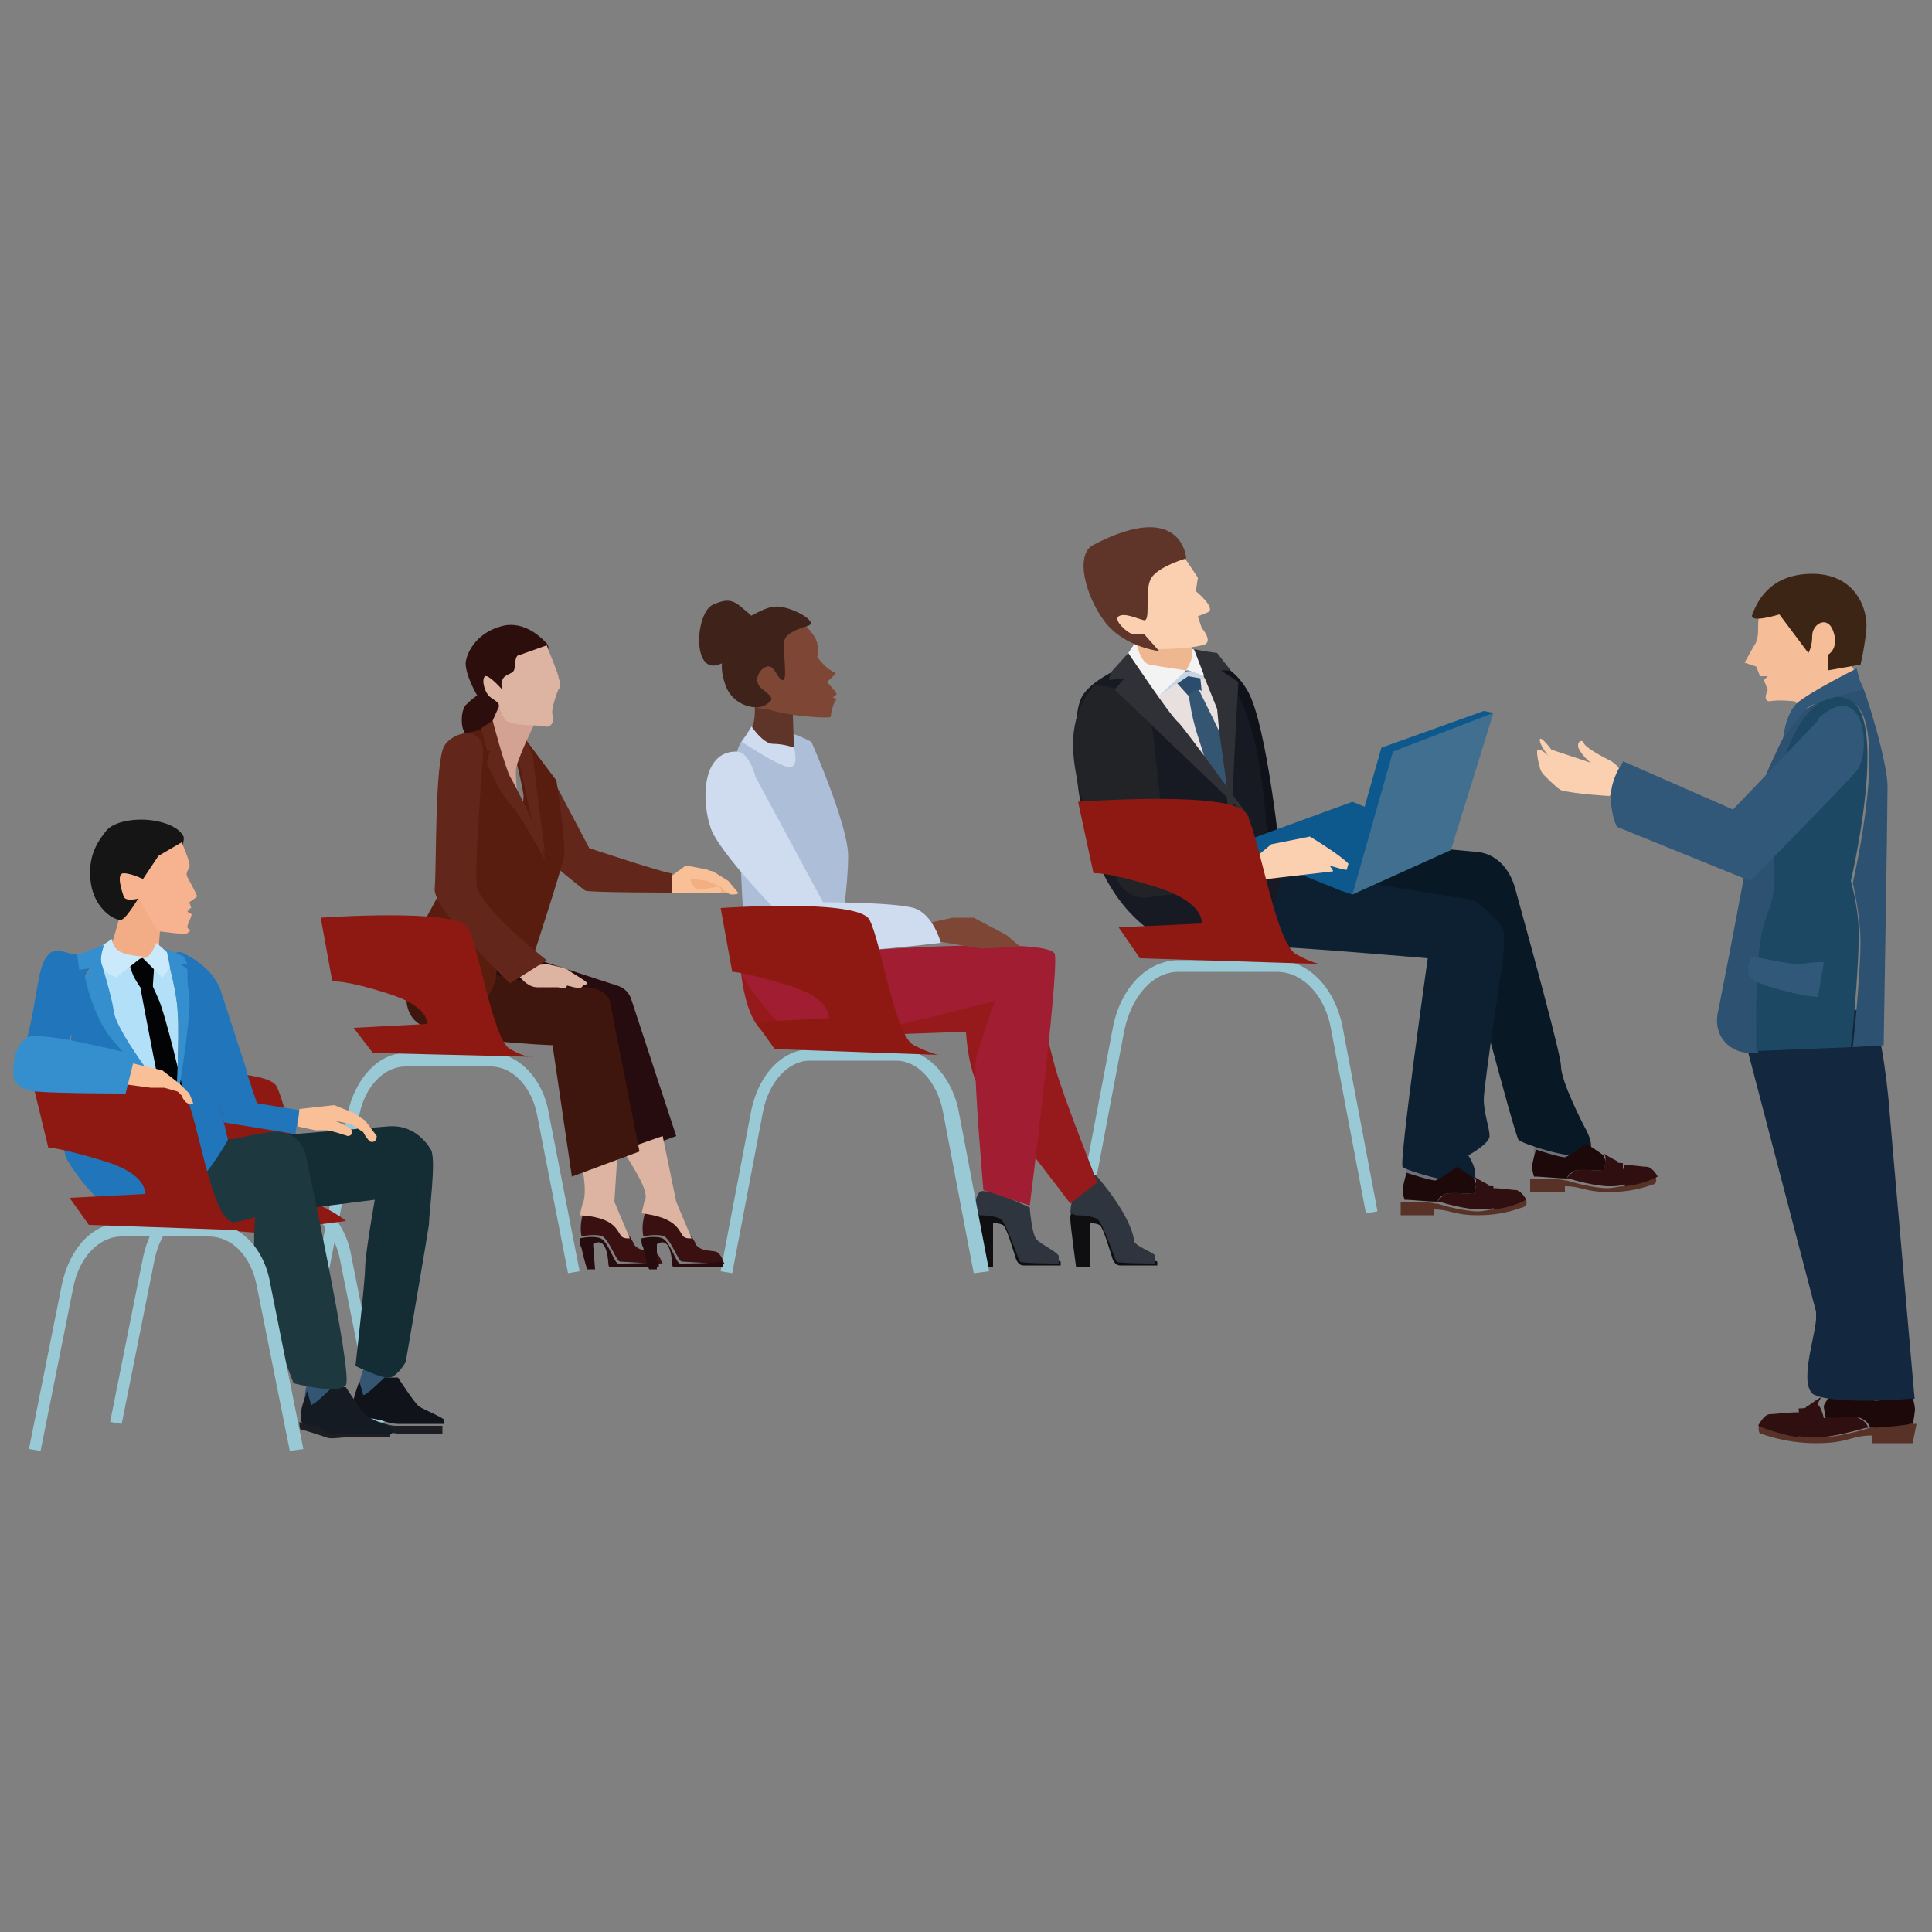 <?xml version="1.0" encoding="UTF-8"?>
<!-- Generator: Adobe Illustrator 25.0.0, SVG Export Plug-In . SVG Version: 6.00 Build 0)  -->
<svg xmlns="http://www.w3.org/2000/svg" xmlns:xlink="http://www.w3.org/1999/xlink" version="1.1" id="Calque_1" x="0px" y="0px" viewBox="0 0 100 100" style="enable-background:new 0 0 100 100;" xml:space="preserve">
<rect x="0" y="0" width="100" height="100" fill="#808080" stroke="none"/>
<style type="text/css">
	.st0{fill:#0F1219;}
	.st1{fill:#E8DFDF;}
	.st2{fill:#171A22;}
	.st3{fill:#6D707B;}
	.st4{fill:#081925;}
	.st5{fill:#2F0F10;}
	.st6{fill:#593227;}
	.st7{fill:#1D090A;}
	.st8{fill:#0D2031;}
	.st9{fill:#0D588D;}
	.st10{fill:#FBD0B1;}
	.st11{fill:#222327;}
	.st12{fill:#406F8F;}
	.st13{fill:#EFB790;}
	.st14{fill:#345673;}
	.st15{fill:#2B4C6C;}
	.st16{fill:#C7D6E2;}
	.st17{fill:#F3F3F3;}
	.st18{fill:#303136;}
	.st19{fill:#9AC9D6;}
	.st20{fill:#8E1912;}
	.st21{fill:#5E3528;}
	.st22{fill:#13273F;}
	.st23{fill:#2D5271;}
	.st24{fill:#1D4864;}
	.st25{fill:#0F0F11;}
	.st26{fill:#2F353F;}
	.st27{fill:#96191B;}
	.st28{fill:#A11D31;}
	.st29{fill:#ADBED8;}
	.st30{fill:#7E4635;}
	.st31{fill:#3F231B;}
	.st32{fill:#CFDBEF;}
	.st33{fill:#F5BD98;}
	.st34{fill:#3D2516;}
	.st35{fill:#315878;}
	.st36{fill:#F2AF82;}
	.st37{fill:#F9BF97;}
	.st38{fill:#2C0F0D;}
	.st39{fill:#63261A;}
	.st40{fill:#591D0F;}
	.st41{fill:#260C0E;}
	.st42{fill:#D4A293;}
	.st43{fill:#DDB3A2;}
	.st44{fill:#3A1011;}
	.st45{fill:#3F160D;}
	.st46{fill:#1C1E24;}
	.st47{fill:#101319;}
	.st48{fill:#151B22;}
	.st49{fill:#142C33;}
	.st50{fill:#1D383F;}
	.st51{fill:#2075BB;}
	.st52{fill:#B3E0F9;}
	.st53{fill:#A61916;}
	.st54{fill:#F2AD86;}
	.st55{fill:#020304;}
	.st56{fill:#CAE9FA;}
	.st57{fill:#358FCE;}
	.st58{fill:#151515;}
	.st59{fill:#F7B290;}
</style>
<g>
	<g>
		<g>
			<path class="st0" d="M62,34.1c0,0,1.6-0.1,2.6,1.7c1,1.8,1.7,8.8,1.7,8.8l-1.3,1.2c0,0-2.2-9-2.4-9C62.6,36.9,62,34.1,62,34.1z"></path>
		</g>
		<g>
			<g>
				<path class="st1" d="M63.4,35.8l-0.5-1.1c-2.3-1.1-3.3-0.8-3.3-0.8s-0.8,0.2-1.7,0.6l5.8,6.7L63.4,35.8z"></path>
			</g>
			<g>
				<path class="st2" d="M65.6,43.7c0,0-0.2-7.7-2.6-8.9c0,0-0.1,0-0.1-0.1l0.5,1.1l0.3,5.5l-5.8-6.7c-0.8,0.4-1.8,1-2,1.7      c-0.6,1.5-0.7,12.3,7,13.1C69.5,49.9,65.6,43.7,65.6,43.7z"></path>
			</g>
		</g>
		<g>
			<g>
				<g>
					<g>
						<rect x="72.8" y="59.2" class="st3" width="2.1" height="2.3"></rect>
					</g>
					<g>
						<rect x="79.4" y="58.1" class="st3" width="2.1" height="2.3"></rect>
					</g>
					<g>
						<g>
							<path class="st4" d="M66.9,47c0.5-0.1,8.6,0.7,8.6,0.7s2.9,11.1,3.1,11.3c0.2,0.2,2.6,1,3.4,0.8c0.8-0.2,0-1.5,0-1.5         s-1.2-2.3-1.2-3.1c0-0.6-1.6-6.4-2.4-9.3c-0.3-1-1-1.7-1.9-1.8l-9.8-0.9L66.9,47z"></path>
						</g>
						<g>
							<g>
								<path class="st5" d="M81,61.7L81,61.7C81,61.7,81,61.7,81,61.7z"></path>
							</g>
							<g>
								<path class="st6" d="M85.7,60.9c0,0-0.7,0.3-1.7,0.5c-0.2,0-0.5,0.1-0.8,0.1c-0.7,0-1.8-0.3-2.1-0.4c0,0,0,0-0.1,0          c-0.3-0.1-1.4-0.1-1.7-0.1c-0.1,0-0.1,0-0.1,0l0,0.7H81c0,0,0-0.1,0-0.3c0.9,0,1,0.3,2.3,0.3c1.4,0,2.2-0.4,2.3-0.4          C85.8,61.2,85.7,61,85.7,60.9z"></path>
							</g>
							<g>
								<path class="st5" d="M84,60.9c0,0.1,0.1,0.3,0.1,0.5c1-0.1,1.7-0.5,1.7-0.5c0,0,0,0,0,0c0,0-0.2-0.4-0.5-0.5          c-0.2,0-0.8-0.1-1.2-0.1C84,60.5,83.9,60.8,84,60.9z"></path>
							</g>
							<g>
								<path class="st5" d="M83,60.6c0,0-1.3-0.1-1.5,0c-0.1,0.1-0.3,0.2-0.4,0.4c0,0,0,0,0,0c0,0,0,0,0.1,0          c0.3,0.1,1.4,0.4,2.1,0.4c0.3,0,0.5,0,0.8-0.1c0-0.2,0-0.4-0.1-0.5c0-0.1,0-0.4,0-0.6c-0.2,0-0.3,0-0.3-0.1          c0,0-0.4-0.2-0.7-0.4c0.1,0.1,0.1,0.2,0.1,0.3C83.1,60.2,83,60.6,83,60.6z"></path>
							</g>
							<g>
								<path class="st7" d="M81.1,61c0.1-0.3,0.3-0.3,0.4-0.4c0.2-0.1,1.5,0,1.5,0s0.1-0.4,0.1-0.5c0-0.1-0.1-0.2-0.1-0.3          c-0.4-0.3-0.9-0.6-0.9-0.6s-0.8,0.6-1.1,0.7c-0.3,0-1.5-0.4-1.5-0.4s-0.2,0.7-0.2,0.9c0,0.2,0.1,0.5,0.1,0.5s0,0,0.1,0          C79.7,60.9,80.8,61,81.1,61C81.1,61,81.1,61,81.1,61z"></path>
							</g>
						</g>
					</g>
					<g>
						<g>
							<path class="st8" d="M65.3,49c0.5-0.1,8.6,0.6,8.6,0.6s-1.5,10.6-1.3,10.8c0.2,0.2,2.6,0.9,3.4,0.8c0.8-0.2,0-1.4,0-1.4         s1.1-0.6,1.1-1c0-0.4-0.3-1.2-0.3-1.9c0-0.7,1-7.3,1-7.3s0.1-1.2,0-1.5c-0.2-0.5-1.5-1.5-1.5-1.5l-9.8-1.6L65.3,49z"></path>
						</g>
						<g>
							<g>
								<path class="st5" d="M74.3,62.9L74.3,62.9C74.3,62.9,74.3,62.9,74.3,62.9z"></path>
							</g>
							<g>
								<path class="st6" d="M79,62.1c0,0-0.7,0.3-1.7,0.5c-0.2,0-0.5,0.1-0.8,0.1c-0.7,0-1.8-0.3-2.1-0.4c0,0,0,0-0.1,0          c-0.3-0.1-1.4-0.1-1.7-0.1c-0.1,0-0.1,0-0.1,0l0,0.7h1.7c0,0,0-0.1,0-0.3c0.9,0,1,0.3,2.3,0.3c1.4,0,2.2-0.4,2.3-0.4          C79.1,62.4,79,62.2,79,62.1z"></path>
							</g>
							<g>
								<path class="st5" d="M77.2,62.1c0,0.1,0.1,0.3,0.1,0.5c1-0.1,1.7-0.5,1.7-0.5c0,0,0,0,0,0c0,0-0.2-0.4-0.5-0.5          c-0.2,0-0.8-0.1-1.2-0.1C77.2,61.7,77.2,62,77.2,62.1z"></path>
							</g>
							<g>
								<path class="st5" d="M76.3,61.8c0,0-1.3-0.1-1.5,0c-0.1,0.1-0.3,0.2-0.4,0.4c0,0,0,0,0,0c0,0,0,0,0.1,0          c0.3,0.1,1.4,0.4,2.1,0.4c0.3,0,0.5,0,0.8-0.1c0-0.2,0-0.4-0.1-0.5c0-0.1,0-0.4,0-0.6c-0.2,0-0.3,0-0.3-0.1          c0,0-0.4-0.2-0.7-0.4c0.1,0.1,0.1,0.2,0.1,0.3C76.4,61.5,76.3,61.8,76.3,61.8z"></path>
							</g>
							<g>
								<path class="st7" d="M74.4,62.2c0.1-0.3,0.3-0.3,0.4-0.4c0.2-0.1,1.5,0,1.5,0s0.1-0.4,0.1-0.5c0-0.1-0.1-0.2-0.1-0.3          c-0.4-0.3-0.9-0.6-0.9-0.6s-0.8,0.6-1.1,0.7c-0.3,0-1.5-0.4-1.5-0.4s-0.2,0.7-0.2,0.9c0,0.2,0.1,0.5,0.1,0.5s0,0,0.1,0          C73,62.1,74,62.2,74.4,62.2C74.4,62.3,74.4,62.2,74.4,62.2z"></path>
							</g>
						</g>
					</g>
					<g>
						<g>
							<polygon class="st9" points="70,41.5 74.7,43.4 69.4,46.1 64.7,44.2 64.8,43.4        "></polygon>
						</g>
					</g>
					<g>
						<g>
							<path class="st10" d="M64.2,44.3l1-0.1l0.6-0.5l2-0.4c0,0,2.5,1.5,2.1,1.7c-0.2,0.1-0.7-0.1-1.1-0.2c0.2,0.2,0.2,0.3,0.2,0.3         l-4.3,0.5c0,0-0.1-0.1-0.1-0.1C64.1,45.1,64.1,44.7,64.2,44.3z"></path>
						</g>
					</g>
					<g>
						<path class="st11" d="M56.6,35.5L56.6,35.5c1.6-0.1,2.9,1,3.1,2.6l0.6,5.6l4.8,0.4c-0.1,0.4,0.3,1.7,0.3,1.7l-5.7,0.6        c-0.7,0.2-1.4-0.1-1.8-0.7c-0.6-1.3-1.6-3.3-2-4.7C55.3,38.6,55.4,37,56.6,35.5z"></path>
					</g>
					<g>
						<g>
							<polygon class="st9" points="76.8,36.8 77.3,36.9 70,46.3 69.4,46.1 71.5,38.7        "></polygon>
						</g>
						<g>
							<polygon class="st12" points="77.3,36.9 75.1,44 70,46.3 72.1,38.9        "></polygon>
						</g>
					</g>
				</g>
			</g>
			<g>
				<path class="st13" d="M61.7,33.5c0,0,0.4,1.4-0.1,1.5c-0.4,0.2-0.5,0.3-1.6-0.1c-1.3-0.4-1.3-1.8-1.3-1.8s1-0.3,0.8-0.6      C59.6,32.3,61.7,33.5,61.7,33.5z"></path>
			</g>
		</g>
		<g>
			<g>
				<path class="st14" d="M61.5,35.7c0,0,0.1,1.2,0.5,2.4s0.5,1.7,0.5,1.7l1.1,1.4c0,0,0.1-2.3-0.2-2.7C63.2,38,62,35.6,62,35.6      L61.5,35.7z"></path>
			</g>
			<g>
				<path class="st15" d="M60.6,35l0.9,1c0,0,0.3-0.3,0.5-0.3c0.2,0,0.2,0.1,0.2,0.1l-0.1-1c0,0-0.3-0.2-0.7-0.1S60.6,35,60.6,35z"></path>
			</g>
			<g>
				<g>
					<path class="st16" d="M63.2,35.3c0,0-1.6-0.8-1.9-0.5C61,34.7,60,36,60,36l1.5-1L63.2,35.3z"></path>
				</g>
			</g>
			<g>
				<path class="st17" d="M58.8,33.2c0,0,0.2,1.1,0.7,1.2c0.5,0.1,1.9,0.3,1.9,0.3L60,36l-2-1.6L58.8,33.2z"></path>
			</g>
			<g>
				<path class="st17" d="M62.8,35.2L62.3,35l-0.2-0.1l-0.6-0.2l-0.1,0c0,0,0.4-0.7,0.3-0.9c0,0,0-0.1,0-0.2c0,0,0,0,0,0l0.5,0.1      l0.1,0.1L62.8,35.2L62.8,35.2z"></path>
			</g>
			<g>
				<path class="st18" d="M64.8,42.5l-7.1-6.8l0.5-0.6l-0.8,0.1l0.1-0.4l0.9-1c0,0,2.2,3.3,2.6,3.6C61.4,37.8,64.8,42.5,64.8,42.5z"></path>
			</g>
			<g>
				<path class="st18" d="M64.1,35.3c0,0-0.2,3.3-0.3,5.8c0,0.1,0,0.3,0,0.4c0,0.5,0,0.9-0.1,1.3l-0.2-1.5l0-0.3l0-0.3l-0.4-2.9      L63,36.7l-0.6-1.5L62.3,35l0-0.1l-0.5-1.3l0,0h0l0.5,0.1l0.7,0.1l0.7,0.9l-0.5,0L64.1,35.3z"></path>
			</g>
		</g>
		<g>
			<g>
				<g>
					<path class="st19" d="M70.7,62.8l-1.8-9.5c-0.3-1.8-1.5-3-2.8-3h-5.1c-1.3,0-2.4,1.2-2.8,3l-1.8,9.5l-0.6-0.1l1.8-9.5       c0.4-2.1,1.8-3.5,3.4-3.5h5.1c1.6,0,3,1.4,3.4,3.5l1.8,9.5L70.7,62.8z"></path>
				</g>
			</g>
			<g>
				<path class="st20" d="M55.8,41.5c0,0,8-0.6,8.7,0.6c0.7,1.2,1.5,6.7,2.6,7.3c1.1,0.6,1.4,0.5,1.4,0.5l-9.5-0.3l-1.1-1.6l4.3-0.2      c0,0,0.2-1.1-2.4-1.9c-2.6-0.8-3.2-0.7-3.2-0.7L55.8,41.5z"></path>
			</g>
		</g>
		<g>
			<g>
				<path class="st10" d="M61.2,28.7l0.8,1.2l-0.1,0.7c0,0,1.1,0.9,0.6,1.1C62,31.9,62,31.9,62,31.9l0.2,0.6c0,0,0.7,0.8,0,0.9      c-0.7,0.2-2.3,0.2-2.3,0.2s-0.9-0.4-1.4-0.7c-0.5-0.4-1.7-0.8-0.6-1.2c0.5-0.2-0.1-1.6-0.1-1.6L61.2,28.7z"></path>
			</g>
			<g>
				<path class="st21" d="M61.4,28.9c0,0-1.4,0.4-1.8,1c-0.4,0.6,0,2.3-0.4,2.2c-0.4-0.1-1-0.4-1.3-0.2c-0.3,0.2,0.5,0.9,0.7,0.9      c0.3,0,0.6,0,0.6,0l0.8,0.9c0,0-1.8-0.2-2.8-1.5c-1-1.3-1.6-3.5-0.6-4C61.2,25.8,61.4,28.9,61.4,28.9z"></path>
			</g>
		</g>
	</g>
	<g>
		<g>
			<path class="st5" d="M96.9,74.7L96.9,74.7C96.9,74.7,96.9,74.7,96.9,74.7z"></path>
		</g>
		<g>
			<path class="st6" d="M91.1,73.7c0,0,0.9,0.4,2.1,0.6c0.3,0,0.6,0.1,1,0.1c0.9,0,2.3-0.4,2.6-0.5c0,0,0,0,0.1,0     c0.4-0.1,1.8-0.2,2.1-0.2c0.2,0,0.2,0,0.2,0L99,74.7h-2.1c0,0,0-0.1,0-0.4c-1.1,0-1.2,0.4-2.9,0.4c-1.7,0-2.8-0.5-2.9-0.5     C91,74.1,91,73.8,91.1,73.7z"></path>
		</g>
		<g>
			<path class="st5" d="M93.2,73.8c-0.1,0.1-0.1,0.4-0.1,0.6c-1.2-0.2-2.1-0.6-2.1-0.6c0,0,0,0,0,0c0,0,0.3-0.6,0.6-0.6     c0.2,0,1-0.1,1.5-0.1C93.2,73.2,93.3,73.6,93.2,73.8z"></path>
		</g>
		<g>
			<path class="st5" d="M94.4,73.4c0,0,1.6-0.2,1.8,0c0.2,0.1,0.4,0.2,0.5,0.5c0,0,0,0,0,0c0,0,0,0-0.1,0c-0.4,0.1-1.7,0.5-2.6,0.5     c-0.3,0-0.7,0-1-0.1c0-0.2,0-0.4,0.1-0.6c0.1-0.1,0-0.5,0-0.8c0.2,0,0.4,0,0.4-0.1c0.1,0,0.4-0.3,0.8-0.5     c-0.1,0.1-0.2,0.3-0.2,0.4C94.3,72.9,94.4,73.4,94.4,73.4z"></path>
		</g>
		<g>
			<path class="st7" d="M96.8,73.9c-0.1-0.3-0.3-0.4-0.5-0.5c-0.2-0.1-1.8,0-1.8,0s-0.1-0.5-0.1-0.6c0-0.1,0.1-0.2,0.2-0.4     c0.5-0.3,1.1-0.7,1.1-0.7s1,0.8,1.4,0.8c0.4,0,1.8-0.5,1.8-0.5s0.3,0.9,0.2,1.1c0,0.2-0.1,0.6-0.1,0.6s0,0-0.1,0     C98.5,73.8,97.2,73.9,96.8,73.9C96.8,73.9,96.8,73.9,96.8,73.9z"></path>
		</g>
	</g>
	<g>
		<g>
			<g>
				<path class="st22" d="M99.1,72.4c0,0-0.1,0-0.3,0c-0.9,0.1-3.5,0.2-4.6-0.1c-0.1,0-0.2-0.1-0.3-0.1c-0.8-0.5,0-2.8,0.1-3.9      c0-0.1,0-0.2,0-0.4L90.1,53c0,0,6-1.1,6.7-0.6c0.6,0.5,1,4.9,1,5.1C97.8,57.6,99.1,72.4,99.1,72.4z"></path>
			</g>
		</g>
	</g>
	<g>
		<g>
			<path class="st23" d="M97.7,40.7c0-1.2-1.1-4.9-1.4-5.4C96,34.8,93,36.8,93,36.8s-1.8,3.4-2,4.5c-0.1,0.8-1.4,7.7-2.1,11.2     c-0.2,1.1,0.6,2,1.7,2l0.4,0c0-0.3,0-0.5,0-0.9c-0.1-8,1.2-4.9,0.9-9.5c-0.3-4.6,1.8-8.7,3.9-7.8c2.1,0.9,0.1,9.4,0.1,9.4     s0.4,1.7,0.4,3.1c0,1-0.2,3.7-0.4,5.4l1.6-0.1C97.5,54.1,97.7,41.9,97.7,40.7z"></path>
		</g>
		<g>
			<path class="st24" d="M95.8,45.6c0,0,2-8.5-0.1-9.4c-2.1-0.9-4.2,3.2-3.9,7.8c0.3,4.6-1,1.5-0.9,9.5c0,0.3,0,0.6,0,0.9l4.9-0.2     c0.2-1.7,0.4-4.5,0.4-5.4C96.3,47.3,95.8,45.6,95.8,45.6z"></path>
		</g>
	</g>
	<g>
		<g>
			<g>
				<path class="st25" d="M54.4,65.1l0.5,0.2v0.2h-1.9c-0.2,0-0.3-0.1-0.4-0.3c-0.2-0.6-0.5-1.7-0.7-1.8c-0.2-0.1-0.5-0.1-0.5-0.1      v2.3h-0.7c0,0-0.3-2.2-0.3-2.5c0-0.2,0-0.3,0.2-0.5s1.8,0.5,1.8,0.5L54.4,65.1z"></path>
			</g>
			<g>
				<path class="st26" d="M53.3,62.5c0,0,0.1,1.5,0.4,1.7c0.2,0.2,1,0.6,1.1,0.8c0,0.2,0,0.4,0,0.4s-1.9,0-2-0.1      c-0.1-0.1-0.7-2-1-2.2c-0.3-0.2-1.1-0.2-1.1-0.2l-0.3-0.1c0,0,0-0.7,0.3-1.1C51,61.4,53.3,62.5,53.3,62.5z"></path>
			</g>
		</g>
		<g>
			<g>
				<path class="st25" d="M59.4,65.1l0.5,0.2v0.2h-1.9c-0.2,0-0.3-0.1-0.4-0.3c-0.2-0.6-0.5-1.7-0.7-1.8c-0.2-0.1-0.5-0.1-0.5-0.1      v2.3h-0.7c0,0-0.3-2.2-0.3-2.5c0-0.2,0-0.3,0.2-0.5s1.8,0.5,1.8,0.5L59.4,65.1z"></path>
			</g>
			<g>
				<path class="st26" d="M56.7,60.8c0,0,1.8,2,2,3.4c0,0.3,1,0.6,1.1,0.8c0,0.2,0,0.4,0,0.4s-1.9,0-2-0.1c-0.1-0.1-0.7-2-1-2.2      c-0.3-0.2-1.1-0.2-1.1-0.2l-0.3-0.1c0,0,0-0.7,0.3-1.1C56,61.4,56.7,60.8,56.7,60.8z"></path>
			</g>
		</g>
		<g>
			<g>
				<path class="st27" d="M38.3,49.6c0,0,0.1,4.1,2,4.1c1.9,0,9.7-0.3,9.7-0.3s0.1,2.3,0.9,3.2c0.8,0.8,4.5,5.7,4.5,5.7l1.4-1.1      c0,0-1.8-4.5-2.2-6c-0.4-1.5-1-4.1-1.4-4.6c-0.4-0.4-8.4-1.2-8.4-1.2L43.6,47L38.3,49.6z"></path>
			</g>
			<g>
				<path class="st28" d="M43.3,49.3c0,0,11.1-0.9,11.3,0.1c0.2,1.1-1.3,13-1.3,13l-2.4-0.8c0,0-0.5-5.8-0.4-6.7      c0.2-0.9,1-3.1,1-3.1s-8.5,2.3-9.9,2c-1.4-0.3-3.3-3.5-3.3-3.5L43.3,49.3z"></path>
			</g>
			<g>
				<path class="st29" d="M38.1,39.2c0,0,0.1-1.4,1.4-1.5c1.3,0,2.5,0.7,2.5,0.7s1.9,4.3,1.9,5.9c0,1.6-0.4,4.1-0.4,4.1      s-4.7,1.5-4.8,1.5C38.5,49.9,38.1,39.2,38.1,39.2z"></path>
			</g>
			<g>
				<path class="st21" d="M38.7,38c0.7-0.6,0.2-2.7,0.2-2.7l2.1,0.5l0.1,3.1C41.1,38.9,38,38.6,38.7,38z"></path>
			</g>
			<g>
				<g>
					<path class="st30" d="M42.8,35.3c0,0,0.6-0.5,0.4-0.5c-0.5-0.2-0.9-0.8-0.9-0.8s0.1-0.2,0-0.7c-0.1-0.5-0.8-1.1-0.8-1.1       s-1.5-0.6-2.5-0.1c-0.9,0.4-1.5,1.8-1.3,2.9c0.2,1,1,1.7,2,1.7c1.2,0.4,3.3,0.5,3.3,0.4c0-0.1,0.1-0.7,0.3-0.9       c0.1,0-0.2-0.1-0.2-0.1s0.2-0.1,0.2-0.2C43.1,35.6,42.8,35.3,42.8,35.3z"></path>
				</g>
				<g>
					<path class="st31" d="M41.8,32.4c0,0-1.2,0.3-1.2,0.8c-0.1,0.5,0.2,2.1-0.1,2c-0.3-0.1-0.4-0.8-0.8-0.7       c-0.4,0.1-0.8,0.8-0.2,1.2c0.5,0.4,0.6,0.5,0.1,0.8c-0.5,0.3-1.8,0-2.1-1.2C37,33.9,38,32.4,38,32.4s1.5-1,2.1-1       C40.8,31.3,42.5,32.2,41.8,32.4z"></path>
				</g>
				<g>
					<path class="st31" d="M38.6,32.7c0,0,0.8-0.5,0.1-1c-0.7-0.6-0.9-0.8-1.8-0.4c-0.9,0.4-1.1,3.6,0.3,3.1       C38.6,33.9,38.6,32.7,38.6,32.7L38.6,32.7z"></path>
				</g>
			</g>
			<g>
				<polygon class="st30" points="47.5,47.9 49.3,47.5 50.4,47.5 52.1,48.4 52.8,49 50.8,49.1 48.4,48.7     "></polygon>
			</g>
			<g>
				<path class="st32" d="M39.1,40.2c0,0-0.3-1.3-1-1.3c-1.8,0-1.8,2.6-1.3,4c0.5,1.4,5,6.2,6,6.3c1,0.2,5.9-0.4,5.9-0.4      s-0.4-1.5-1.4-1.8c-1-0.3-4.7-0.3-4.7-0.3L39.1,40.2z"></path>
			</g>
			<g>
				<path class="st32" d="M38.9,37.6c0,0,0.6,0.9,1.1,0.9c0.6,0,1.1,0.2,1.1,0.2s0.3,1.1-0.3,1c-0.6-0.1-2.4-1.3-2.4-1.3L38.9,37.6z      "></path>
			</g>
		</g>
	</g>
	<g>
		<g>
			<g>
				<path class="st10" d="M83.3,41.2L83.3,41.2c0,0-1.8-0.1-2.5-0.3c-0.2-0.1-0.6-0.5-0.9-0.8c-0.1-0.1-0.2-0.3-0.2-0.4      c-0.1-0.3-0.2-0.9-0.1-0.9c0.3,0,0.6,0.4,0.6,0.4s-0.5-0.6-0.5-0.9c0-0.3,0.6,0.5,0.6,0.5l2.1,0.7c-0.1,0-0.6-0.5-0.7-0.8      c-0.1-0.3,0.2-0.5,0.3-0.2c0.1,0.2,0.8,0.6,1.4,0.9c0.5,0.3,0.7,0.9,0.7,1l0,0L83.3,41.2z"></path>
			</g>
		</g>
		<g>
			<g>
				<path class="st33" d="M91.5,31C91,31.7,91,32,91,32.6c0,0.6-0.2,0.8-0.2,0.8l-0.5,0.9l0.6,0.2l0.2,0.5h0.4l-0.2,0.2l0.2,0.5      c0,0-0.3,0.6,0.1,0.6c0.4-0.1,1.3,0,1.3,0l0.4,0.5l2.9-1.7l-0.4-0.7c0,0,1.5-1.9-0.1-3.4C94.1,29.2,91.6,30.9,91.5,31z"></path>
			</g>
		</g>
		<g>
			<g>
				<path class="st34" d="M92.1,31.8c0,0-1.6,0.5-1.4,0c0.2-0.5,0.8-2.1,3.1-2.1c2.3,0,2.9,1.9,2.8,2.9c-0.1,1-0.3,1.8-0.3,1.8      l-1.7,0.3l0-0.8c0,0,0.6-0.3,0.3-1.2c-0.3-0.9-1.1-0.4-1.1,0.2c0,0.6-0.2,0.9-0.2,0.9L92.1,31.8z"></path>
			</g>
		</g>
		<g>
			<g>
				<path class="st35" d="M96.1,39.9c-0.4,0.5-5.5,5.7-5.5,5.7l-6.9-2.8c0,0-0.2-0.3-0.3-1.1c0-0.1,0-0.2,0-0.3      c-0.1-0.7,0.3-1.5,0.5-1.8c0.1-0.1,0.1-0.2,0.1-0.2l5.7,2.5l4.4-4.6l0-0.1C96.5,35,96.9,38.9,96.1,39.9z"></path>
			</g>
		</g>
		<g>
			<g>
				<path class="st35" d="M96.1,34.6l0.3,1.1c0,0-2.6,0.6-2.9,1c-0.4,0.4-1.2,1.5-1.2,1.5s0.1-1.2,0.7-1.8      C93.7,35.8,96.1,34.6,96.1,34.6z"></path>
			</g>
		</g>
	</g>
	<g>
		<g>
			<g>
				<path class="st19" d="M50.4,65.9l-1.6-8.4c-0.3-1.5-1.3-2.6-2.4-2.6h-4.5c-1.1,0-2.1,1.1-2.4,2.6l-1.6,8.4l-0.6-0.1l1.6-8.4      c0.4-1.8,1.6-3.1,3.1-3.1h4.5c1.4,0,2.7,1.3,3.1,3.1l1.6,8.4L50.4,65.9z"></path>
			</g>
		</g>
		<g>
			<path class="st20" d="M37.3,47c0,0,7.1-0.5,7.7,0.6s1.3,6,2.3,6.5c1,0.5,1.3,0.5,1.3,0.5l-8.5-0.3l-1-1.4l3.8-0.2     c0,0,0.2-1-2.1-1.7c-2.3-0.7-2.9-0.7-2.9-0.7L37.3,47z"></path>
		</g>
	</g>
	<g>
		<g>
			<g>
				<g>
					<path class="st36" d="M34.6,45.5l0.9-0.7l1.1,0.2l0.8,0.5L38,46c0,0,0,0.2-0.2,0.2c-0.2,0-3.2,0-3.2,0L34.6,45.5z"></path>
				</g>
				<g>
					<path class="st37" d="M34.4,45.6l1.1-0.8l1.4,0.3l0.8,0.5c0,0,0.5,0.6,0.5,0.6c0.1,0,0,0.1-0.3,0.1c-0.3,0-0.6-0.4-0.6-0.4       l-0.7-0.3c0,0-0.6-0.1-0.8-0.1s0.2,0.5,0.2,0.5l0.6,0c0,0,0.4-0.1,0.6-0.1c0.2,0.1,0.1,0.3,0.1,0.3L37,46.2l-2.5,0L34.4,45.6z"></path>
				</g>
			</g>
			<g>
				<path class="st38" d="M28.3,33.8c0,0,0.2-0.2,0-0.5c-0.2-0.2-1.1-1.2-2.3-0.9c-1.2,0.3-1.8,1.2-1.9,1.9c0,0.7,0.6,1.7,0.6,1.7      s-0.2,0.1-0.6,0.5c-0.3,0.4-0.2,1.2-0.1,1.3c0.1,0.2-0.3,1-0.3,1s1.3,0,1.3-0.1c0.1-0.1,1.2-2.4,1.2-2.4L28.3,33.8z"></path>
			</g>
			<g>
				<path class="st39" d="M28.6,40.3l1.9,3.6c0,0,4.2,1.4,4.3,1.3c0-0.1,0,1,0,1s-4.3,0-4.5-0.1c-0.2-0.1-4.4-3.6-4.4-3.6L28.6,40.3      z"></path>
			</g>
			<g>
				<path class="st40" d="M26.3,37.8c0,0,0.7,2.5,0.8,3.4c0,0.9-1.4,8-1.5,8.2c-0.1,0.2,2,0.1,2,0.1s1.5-4.6,1.6-5.2      c0.1-0.6-0.4-3.9-0.4-3.9L27,38L26.3,37.8z"></path>
			</g>
			<g>
				<path class="st39" d="M26.7,38.7l0.4-0.5c0,0,0.4,0.6,0.5,1c0,0.4,0.6,4.9,0.6,4.9s-0.4-0.5-0.5-0.9      C27.6,42.7,26.7,38.7,26.7,38.7z"></path>
			</g>
			<g>
				<path class="st41" d="M23.4,48.7c0,0-1.2,2.6,0.2,3.5c1.4,0.9,6.9,1.1,6.9,1.1l1,6.8l3.5-1.3l-2.3-7c-0.1-0.4-0.4-0.7-0.8-0.8      l-5.2-1.7l-3.3-0.7L23.4,48.7z"></path>
			</g>
			<g>
				<path class="st42" d="M25.1,38.2l0.8-1.8l1.4,0.4l0.4,0.6c0,0-1,2-1,2.5c0,0.5,0.1,1.6,0.1,1.6L25.1,38.2z"></path>
			</g>
			<g>
				<path class="st43" d="M28.3,33.4C28.3,33.4,28.4,33.4,28.3,33.4c0.1,0.3,0.6,1.5,0.6,1.6c0,0.1,0.2,0.5,0,0.7      c-0.1,0.2-0.4,1.1-0.3,1.3s0,0.7-0.4,0.6c-0.4-0.1-1.6,0-2-0.3c-0.3-0.3-0.4-0.9-0.4-0.9s-0.1-0.1-0.4-0.3      c-0.3-0.2-0.5-0.9-0.3-1.1c0.2-0.1,0.9,0.7,0.9,0.7s-0.1-0.3,0-0.5c0.1-0.3,0.5-0.3,0.6-0.5c0.1-0.2,0-0.8,0.3-0.8L28.3,33.4z"></path>
			</g>
			<g>
				<g>
					<path class="st44" d="M34.3,65.4c-0.7,0-2.1-0.1-2.2-0.1c-0.2,0-0.5-1-0.9-1.3c-0.2-0.1-0.7-0.1-1.1,0c-0.1-0.5,0-0.9,0.1-1.3       c1.6,0.3,1.7,0.8,1.9,1.1c0.1,0.2,0.3,0.2,0.5,0.2c0.1,0.2,0.2,0.3,0.2,0.4c0.3,0.4,0.8,0.3,1.1,0.4       C34.2,65,34.2,65.3,34.3,65.4z"></path>
				</g>
				<g>
					<path class="st41" d="M32,65.4c-0.2,0-0.5-1.1-0.9-1.3c-0.2-0.1-0.7-0.1-1.1,0c0,0.2,0,0.3,0.1,0.5c0.2,0.9,0.3,1.1,0.3,1.1       h0.4l-0.1-1.3c0,0,0.5-0.4,0.7,0.4c0.2,0.8-0.1,0.8,0.5,0.8c0.6,0,2.2,0,2.2,0s0-0.1,0-0.3C33.5,65.4,32.2,65.4,32,65.4z"></path>
				</g>
				<g>
					<path class="st43" d="M32.1,63.9c0.1,0.2,0.3,0.2,0.5,0.2c-0.3-0.7-0.8-1.9-0.8-1.9l0.2-3.1l-2,0.7c0,0,0,0,0,0.1       c0.1,0.3,0.4,1.6,0.2,2.3c-0.1,0.2-0.1,0.4-0.2,0.7C31.7,63,31.9,63.6,32.1,63.9z"></path>
				</g>
			</g>
			<g>
				<g>
					<path class="st44" d="M37.5,65.4c-0.7,0-2.1-0.1-2.2-0.1c-0.2,0-0.5-1-0.9-1.3c-0.2-0.1-0.7-0.1-1.1,0c-0.1-0.5,0-0.9,0.1-1.3       c1.6,0.3,1.7,0.8,1.9,1.1c0.1,0.2,0.3,0.2,0.5,0.2c0.1,0.2,0.2,0.3,0.2,0.4c0.3,0.4,0.8,0.3,1.1,0.4       C37.4,65,37.4,65.3,37.5,65.4z"></path>
				</g>
				<g>
					<path class="st41" d="M35.2,65.4c-0.2,0-0.5-1.1-0.9-1.3c-0.2-0.1-0.7-0.1-1.1,0c0,0.2,0,0.3,0.1,0.5c0.2,0.9,0.3,1.1,0.3,1.1       h0.4L34,64.4c0,0,0.5-0.4,0.7,0.4c0.2,0.8-0.1,0.8,0.5,0.8s2.2,0,2.2,0s0-0.1,0-0.3C36.7,65.4,35.4,65.4,35.2,65.4z"></path>
				</g>
				<g>
					<path class="st43" d="M35.3,63.9c0.1,0.2,0.3,0.2,0.5,0.2c-0.3-0.7-0.8-1.9-0.8-1.9l-0.7-3.4l-2,0.7c0,0,0,0,0,0.1       c0.1,0.3,1.3,1.9,1.1,2.5c-0.1,0.2-0.1,0.4-0.2,0.7C34.9,63,35.1,63.6,35.3,63.9z"></path>
				</g>
			</g>
			<g>
				<path class="st45" d="M21.5,49.5c0,0-1.2,2.6,0.2,3.5c1.4,0.9,6.9,1.1,6.9,1.1l1,6.8l3.5-1.3L31.6,52c0,0,0-1-1.7-0.9      c-1.7,0.1-5.2-0.9-5.2-0.9l-3.3-0.7L21.5,49.5z"></path>
			</g>
			<g>
				<path class="st40" d="M23.9,38l1.3-0.3c0,0,2.4,5.4,2.3,5.9c-0.1,0.5-1.8,5.8-1.8,6.7c0,0.9-0.8,1.7-0.8,1.7l-4.3-1.9      c0,0,1.9-3.3,2.3-4.2c0.4-0.9,0.1-4.6,0.1-4.6L23.9,38z"></path>
			</g>
			<g>
				<path class="st39" d="M25.5,37.3c0,0,0.6,2.3,0.9,2.9c0.3,0.5,1.5,2.9,1.6,3.5c0.2,0.6,0.2,0.8,0.2,0.8s-1.3-2.4-1.8-2.9      c-0.5-0.5-1.2-2.1-1.2-2.1s0.1-0.6,0.2-0.6c0,0-0.2-0.1-0.2-0.1l-0.3-1.1L25.5,37.3z"></path>
			</g>
			<g>
				<path class="st43" d="M26.7,50.3c0,0,0.5,0.8,1.1,0.8c0.6,0,1.1,0,1.1,0s0.3,0.1,0.4,0c0.1-0.1,0-0.1,0-0.1s0.4,0.1,0.4,0.1      c0.1,0,0.3,0.1,0.4,0c0.1-0.1,0.1-0.1,0.1-0.1s0.1,0,0.2-0.1c0-0.1-0.9-0.6-1-0.7c-0.1-0.1-1.1-0.3-1.1-0.3L27.3,50L26.7,50.3z"></path>
			</g>
			<g>
				<path class="st39" d="M25,39.1c0,0-0.5,6.4-0.3,6.9c0.6,1.4,3.6,3.7,3.6,3.7l-1.9,1.2c0,0-4-3.8-3.9-4.9c0.1-1.2,0-6.6,0.5-7.4      C23.4,37.9,25.1,37.4,25,39.1z"></path>
			</g>
		</g>
		<g>
			<g>
				<g>
					<path class="st19" d="M29.4,65.9l-1.6-8.2c-0.3-1.5-1.3-2.5-2.4-2.5H21c-1.1,0-2.1,1-2.4,2.5l-1.6,8.2l-0.6-0.1l1.6-8.2       c0.4-1.8,1.6-3.1,3-3.1h4.4c1.4,0,2.7,1.3,3,3.1l1.6,8.2L29.4,65.9z"></path>
				</g>
			</g>
			<g>
				<path class="st20" d="M16.6,47.5c0,0,7-0.5,7.6,0.5c0.6,1,1.3,5.8,2.2,6.3c0.9,0.5,1.2,0.4,1.2,0.4l-8.3-0.2l-1-1.3l3.8-0.2      c0,0,0.2-0.9-2.1-1.6c-2.2-0.7-2.8-0.6-2.8-0.6L16.6,47.5z"></path>
			</g>
		</g>
	</g>
	<g>
		<g>
			<g>
				<path class="st19" d="M19.3,73.7l-1.7-8.5c-0.3-1.5-1.3-2.6-2.5-2.6h-4.6c-1.2,0-2.2,1.1-2.5,2.6l-1.7,8.5l-0.6-0.1l1.7-8.5      c0.4-1.9,1.6-3.2,3.1-3.2h4.6c1.5,0,2.8,1.3,3.1,3.2l1.7,8.5L19.3,73.7z"></path>
			</g>
		</g>
		<g>
			<path class="st20" d="M6.4,55.6c0,0,7.2-0.5,7.9,0.6c0.6,1.1,1.3,5.7,2.3,6.2c1,0.5,1.3,0.8,1.3,0.8l-4.7,0.6l-6.5-0.5l0.5-4.3     L6.4,55.6z"></path>
		</g>
		<g>
			<g>
				<g>
					<g>
						<g>
							<g>
								<path class="st14" d="M19,70.3c0,0-0.5,1.2-0.4,1.7c0.1,0.4,0.8,1.3,0.9,1.2c0.1-0.1,0.7-2.6,0.7-2.6L19,70.3z"></path>
							</g>
							<g>
								<g>
									<path class="st46" d="M20.5,73.8c-0.4,0-0.8-0.2-0.9-0.2c0,0-0.4-0.1-0.7-0.1c-0.2,0-0.5,0-0.7-0.1c0,0.2,0,0.4,0.1,0.4           c0.1,0,1,0,1.3,0.1c0.2,0.1,0.7,0.3,1,0.3c0.3,0,2.3,0,2.3,0s0-0.2,0-0.4C22.4,73.8,20.8,73.8,20.5,73.8z"></path>
								</g>
								<g>
									<path class="st47" d="M19,73.4c0.3,0,0.6,0.1,0.7,0.1c0,0,0.5,0.2,0.9,0.2c0.3,0,1.9,0,2.4,0c0-0.1,0-0.2,0-0.2           c0-0.1-1.2-0.6-1.3-0.7c-0.2-0.1-1.1-1.5-1.1-1.5l-0.7,0c0,0-1,1-1.1,0.9c0,0-0.2-0.7-0.2-0.7s-0.3,0.8-0.3,1           c0,0.1,0,0.4,0,0.6C18.5,73.4,18.8,73.4,19,73.4z"></path>
								</g>
							</g>
						</g>
						<g>
							<g>
								<path class="st14" d="M16.2,70.7c0,0-0.5,1.2-0.4,1.7c0.1,0.4,1.1,0.5,1.2,0.4c0.1-0.1,0.4-1.9,0.4-1.9L16.2,70.7z"></path>
							</g>
							<g>
								<g>
									<path class="st46" d="M17.8,74.1c-0.4,0-0.8,0-0.9,0c0,0-0.4-0.4-0.7-0.4c-0.2,0-0.5,0-0.7-0.1c0,0.2,0,0.4,0.1,0.4           c0.1,0,1,0.3,1.3,0.4c0.2,0.1,0.7,0,1,0c0.3,0,2.3,0,2.3,0s0-0.2,0-0.4C19.7,74.1,18.1,74.1,17.8,74.1z"></path>
								</g>
								<g>
									<path class="st48" d="M16.3,73.8c0.3,0,0.6,0.4,0.7,0.4c0,0,0.5,0,0.9,0c0.3,0,1.9,0,2.4,0c0-0.1,0-0.2,0-0.2           c0-0.1-1.2-0.6-1.3-0.7c-0.2-0.1-1.1-1.5-1.1-1.5l-0.7,0c0,0-1,1-1.1,0.9c0,0-0.2-0.7-0.2-0.7s-0.3,0.8-0.3,1           c0,0.1,0,0.4,0,0.6C15.7,73.7,16,73.8,16.3,73.8z"></path>
								</g>
							</g>
						</g>
					</g>
					<g>
						<g>
							<g>
								<path class="st49" d="M12.1,62.5c0,0,1.2,0.5,2.2,0.3c1-0.2,5.1-0.7,5.1-0.7s-0.5,2.8-0.5,3.5c0,0.7-0.5,5.1-0.5,5.1          s1.4,0.7,1.8,0.6c0.4-0.1,0.8-0.8,0.8-0.8s1.1-6.4,1.2-7.1c0-0.6,0.4-3.4,0.1-3.9c-0.3-0.5-1-1.3-2.2-1.2          c-1.2,0.1-9.7,0.8-9.7,0.8L12.1,62.5z"></path>
							</g>
						</g>
						<g>
							<g>
								<path class="st50" d="M17.9,71.7c-0.4,0.5-2.7-0.1-2.7-0.1s-1.4-3.6-1.8-4.7c0,0,0,0,0-0.1C13,65.7,13.2,63,13.2,63          s-2.8,1-4.3-0.3C7.5,61.4,7.8,60,7.8,60s0.3-0.1,0.9-0.2c1.7-0.4,5.2-1.4,5.9-1.2c1,0.2,1.2,1.1,1.2,1.1          S18.3,71.2,17.9,71.7z"></path>
							</g>
						</g>
					</g>
					<g>
						<g>
							<path class="st51" d="M12.6,55l0.7,2.1l2.4,0.4c0,0-0.2,0-0.3,0.5s-0.1,0.7-0.1,0.7l-3.7-0.6l-0.8-3L12.6,55z"></path>
						</g>
						<g>
							<g>
								<g>
									<g>
										<g>
											<path class="st52" d="M9.1,57.4C9.1,57.4,9.1,57.4,9.1,57.4C9.1,57.4,9.1,57.4,9.1,57.4C9.1,57.4,9.1,57.4,9.1,57.4             c-0.2-0.2-3-3.9-3.3-5c-0.1-0.7-0.4-1.7-0.6-2.4l0.5-0.5l2.6,0.1l0.5,0.5c0.2,0.8,0.4,1.8,0.4,2.4             C9.3,53.6,9.1,57.4,9.1,57.4z"></path>
										</g>
										<g>
											<path class="st51" d="M12.8,55.5C12.8,55.5,12.7,55.4,12.8,55.5c-0.6-0.2-1.5,0.1-1.8,0.3l-0.4-1.9l1.2,5.1             c0,0-2.2,4-4.4,4.1c-2.2,0.1-4-3.2-4-3.2l-0.1-0.5l0.4-5.9l-0.7,1.9c-0.3-0.3-1.2-1.3-1.8-1c0.6-1.7,0.7-4,1.1-4.7             c0.5-0.9,1-0.3,1.7-0.3h0l0.1,0.7l0.6-0.1l-0.3,0.5c0,0,0.4,2,1.4,3.2c1,1.2,3.2,3.5,3.3,3.6c0,0,0,0,0,0c0,0,0,0,0,0             c0,0,0,0,0,0s0.3-4.8,0.1-6.2c-0.1-0.8-0.5-2,0.2-1.8c0,0,1.5,0.6,2,1.9L12.8,55.5z"></path>
										</g>
									</g>
									<g>
										<g>
											<polygon class="st53" points="8.3,49.6 8.4,49.6 8.3,49.6            "></polygon>
										</g>
									</g>
									<g>
										<g>
											<path class="st54" d="M7.8,49.9c0.3-0.2,0.4-0.4,0.4-0.6l0.1-1.4l-1.2-3.9c0,0-1.2,4.7-1.4,5.1c0,0.2,0.1,0.5,0.5,0.8             C6.7,50.2,7.4,50.2,7.8,49.9z"></path>
										</g>
									</g>
									<g>
										<path class="st55" d="M9.5,56.5c0,0-0.9-3.9-1.3-4.8c-0.4-0.9-0.5-1.1-0.5-1.1s-0.5,0.4-0.4,0.6c0,0,0,0,0,0.1            c0.1,0.6,1,5.2,1,5.2L9.5,56.5z"></path>
									</g>
									<g>
										<path class="st55" d="M6.7,49.8c0,0,0.4-0.2,0.7-0.2c0.4,0,0.6,0.1,0.6,0.1l-0.1,1.5l-0.5,0.1c0,0-0.3-0.4-0.5-0.8            C6.7,50,6.7,49.8,6.7,49.8z"></path>
									</g>
									<g>
										<g>
											<path class="st56" d="M7.4,49.6c0,0,0.3,0,0.5-0.4c0.2-0.4,0.2-0.4,0.2-0.4l1,0.9l-0.7,0.9L7.4,49.6z"></path>
										</g>
										<g>
											<path class="st56" d="M5.2,49l0.6-0.4c0,0,0,0.5,0.5,0.7c0.5,0.2,1.1,0.2,1.1,0.2l-1.4,1.1c0,0-1-0.5-1.3-0.9             C4.5,49.4,5.2,49,5.2,49z"></path>
										</g>
									</g>
								</g>
								<g>
									<path class="st57" d="M9.1,57.4C9,57.3,6.8,55,5.8,53.8c-1-1.2-1.4-3.2-1.4-3.2l0.3-0.5l-0.6,0.1L4,49.4           c0.1,0,1.4-0.5,1.4-0.5s-0.3,0.7-0.1,1.1c0.2,0.7,0.5,1.7,0.6,2.4C6.1,53.6,9,57.2,9.1,57.4z"></path>
								</g>
								<g>
									<path class="st57" d="M9.1,57.4c0,0,0.2-3.9,0.1-4.9c0-0.6-0.2-1.6-0.4-2.4c-0.1-0.6-0.2-1-0.2-1l0.9,0.4l0.2,0.4l-0.4,0           c0,0,0.4,0.2,0.4,0.3c0,0.3,0,0.9,0.1,1.3C9.9,52.9,9.1,57.4,9.1,57.4z"></path>
								</g>
							</g>
						</g>
						<g>
							<path class="st37" d="M15.4,58.3l0.9,0.2c0,0,0.4,0,0.6,0c0.2,0,1.1,0.3,1.1,0.3s0.3,0,0.2-0.3c-0.1-0.2-0.9-0.5-0.9-0.5         l0.9,0.2l0.6,0.4c0,0,0.3,0.6,0.5,0.5c0.2,0,0.2-0.3,0.2-0.3l-0.6-0.8l-0.6-0.4l-1-0.4l-1.8,0.2L15.4,58.3z"></path>
						</g>
						<g>
							<g>
								<path class="st58" d="M9.1,44.6c0,0,0.5-1,0.4-1.3c-0.1-0.2-0.4-0.6-1.4-0.8c-1-0.2-2.2,0-2.6,0.5c-0.4,0.5-1,1.3-0.8,2.7          c0.2,1.4,1.3,2,1.6,1.9c0.3-0.1,1.1-1.5,1.1-1.5L9.1,44.6z"></path>
							</g>
							<g>
								<path class="st59" d="M9.4,43.6c0,0,0.5,1.1,0.4,1.3c-0.1,0.2-0.2,0.3-0.1,0.5c0.1,0.2,0.5,0.9,0.5,1          c-0.1,0.1-0.4,0.3-0.4,0.3S9.9,47,9.9,47c-0.1,0-0.2,0.2-0.2,0.2s0.3,0.1,0.2,0.2c0,0.1-0.2,0.4-0.2,0.6          c0,0.1,0.3,0.1,0,0.3c-0.2,0.1-1.4-0.1-1.5-0.1c-0.1,0-1-1.7-1-1.7s-0.7,0.2-0.8-0.1c-0.1-0.3-0.4-1.2,0-1.2s1,0.3,1,0.3          l0.8-1.2L9.4,43.6z"></path>
							</g>
						</g>
					</g>
				</g>
			</g>
		</g>
		<g>
			<g>
				<g>
					<path class="st19" d="M15,75.1l-1.7-8.5c-0.3-1.6-1.3-2.6-2.5-2.6H6.3c-1.2,0-2.2,1.1-2.5,2.6l-1.7,8.5L1.5,75l1.7-8.5       c0.4-1.9,1.6-3.2,3.1-3.2h4.6c1.5,0,2.8,1.3,3.1,3.2l1.7,8.5L15,75.1z"></path>
				</g>
			</g>
			<g>
				<path class="st20" d="M1.7,56.1c0,0,7.2-0.5,7.9,0.6c0.6,1.1,1.3,6,2.3,6.5c1,0.5,1.3,0.5,1.3,0.5l-8.6-0.3l-1-1.4l3.9-0.2      c0,0,0.2-1-2.1-1.7c-2.3-0.7-2.9-0.7-2.9-0.7L1.7,56.1z"></path>
			</g>
		</g>
		<g>
			<g>
				<path class="st37" d="M6.7,55l-0.4,1.1l1.5,0.2l0.7,0l0.7,0.2l0.2,0.2c0,0,0.1,0.3,0.3,0.4c0.2,0.1,0.3,0,0.3,0l-0.2-0.5      l-0.5-0.5l-0.9-0.7L6.7,55z"></path>
			</g>
			<g>
				<path class="st57" d="M0.7,55.7c0,0,0,0.7,1.2,0.8c1.2,0.1,4.6,0.1,4.6,0.1L7,54.6c0,0-5-1.3-5.6-0.9c-0.8,0.5-0.7,1.8-0.7,1.8      L0.7,55.7z"></path>
			</g>
		</g>
	</g>
	<g>
		<path class="st35" d="M90.7,49.5c0,0,2.3,0.5,2.6,0.4c0.3-0.1,1.1-0.1,1.1-0.1l-0.3,1.8c0,0-0.5,0-1.7-0.3    c-1.2-0.3-1.9-0.6-1.9-0.9C90.4,50,90.7,49.4,90.7,49.5z"></path>
	</g>
</g>
</svg>
